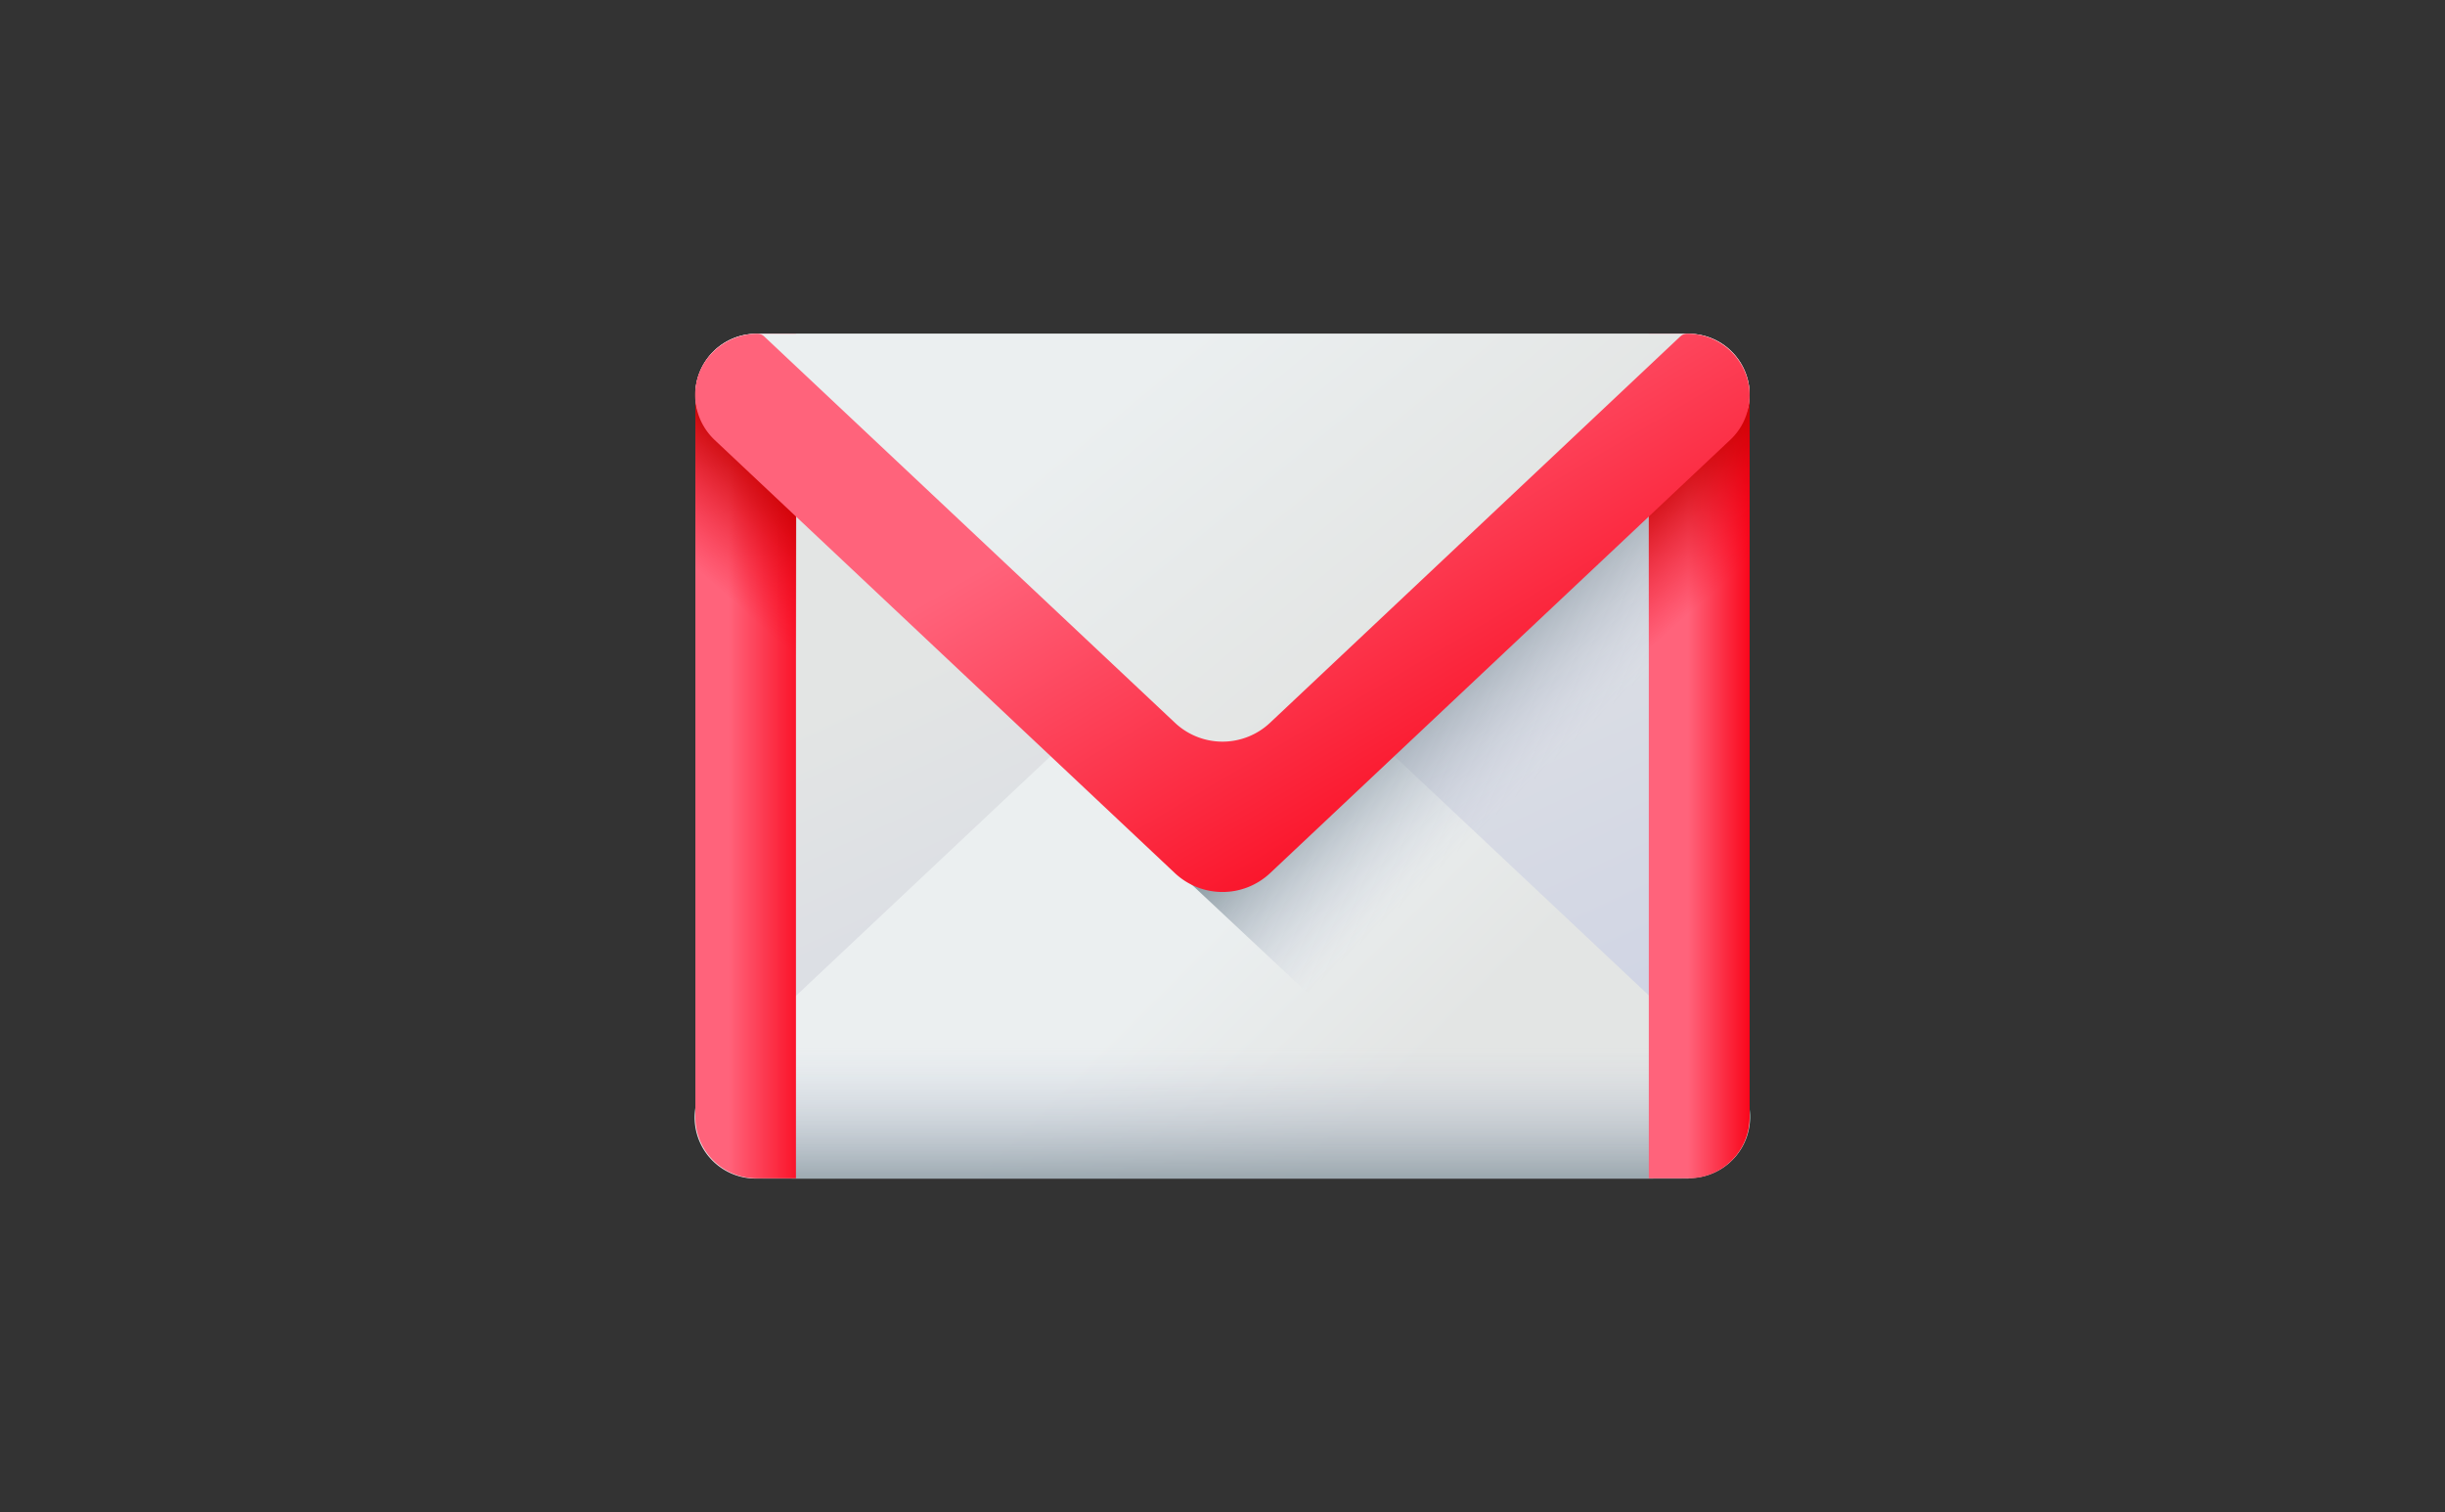 <svg xmlns="http://www.w3.org/2000/svg" xmlns:xlink="http://www.w3.org/1999/xlink" viewBox="0 0 1001.4 619.4"><rect x="0" y="0" width="1001.4" height="619.4" fill="#333333" stroke="none"/><defs><linearGradient id="e" x1="466.6" x2="602.6" y1="395.9" y2="103.9" gradientTransform="matrix(1 0 0 -1 1.8 625.3)" gradientUnits="userSpaceOnUse"><stop offset="0" stop-color="#e3e5e4"/><stop offset="1" stop-color="#cbd0e4"/></linearGradient><linearGradient id="d" x1="456.5" x2="526.8" y1="207.6" y2="137.3" gradientTransform="matrix(1 0 0 -1 1.8 625.3)" gradientUnits="userSpaceOnUse"><stop offset="0" stop-color="#ebeff0"/><stop offset="1" stop-color="#e3e5e4"/></linearGradient><linearGradient id="a" x1="496.9" x2="496.9" y1="196.2" y2="124.1" gradientTransform="matrix(1 0 0 -1 1.8 625.3)" gradientUnits="userSpaceOnUse"><stop offset="0" stop-color="#cbd0e4" stop-opacity="0"/><stop offset="1" stop-color="#6a7d83"/></linearGradient><linearGradient id="b" x1="296.5" x2="330.8" y1="314.4" y2="314.4" gradientTransform="matrix(1 0 0 -1 1.8 625.3)" gradientUnits="userSpaceOnUse"><stop offset="0" stop-color="#ff637b"/><stop offset="1" stop-color="#f90217"/></linearGradient><linearGradient xlink:href="#a" id="f" x1="636.1" x2="583.2" y1="315.2" y2="370.9"/><linearGradient xlink:href="#b" id="g" x1="689.5" x2="716"/><linearGradient id="c" x1="704.3" x2="668.8" y1="386.5" y2="426.6" gradientTransform="matrix(1 0 0 -1 1.8 625.3)" gradientUnits="userSpaceOnUse"><stop offset="0" stop-color="#f90217" stop-opacity="0"/><stop offset=".3" stop-color="#e7010f" stop-opacity=".3"/><stop offset=".7" stop-color="#ce0004" stop-opacity=".7"/><stop offset="1" stop-color="#c50000"/></linearGradient><linearGradient xlink:href="#c" id="h" x1="-234.4" x2="-269.8" y1="386.5" y2="426.6" gradientTransform="matrix(-1 0 0 -1 57.3 625.3)"/><linearGradient xlink:href="#d" id="i" x1="479.6" x2="573.9" y1="483.9" y2="369.5"/><linearGradient xlink:href="#b" id="j" x1="502" x2="611.1" y1="453.1" y2="269.2"/></defs><path d="M676.3 482.7H325.1a25 25 0 0 1-25.1-25l-15.2-296a25 25 0 0 1 25-25h381.8a25 25 0 0 1 25 25l-15.2 296a25 25 0 0 1-25 25" style="fill:url(#e)"/><path d="M691.6 482.7H309.8a25 25 0 0 1-17-43.6l188.4-177.3c11-10.3 28-10.3 39 0L708.6 439a25 25 0 0 1-17 43.5" style="fill:url(#d)"/><path d="M288.3 392.7v65c0 13.8 11 25 24.7 25h375.4a25 25 0 0 0 24.7-25v-65z" style="fill:url(#a)"/><path d="M284.8 161.8v295.8a25 25 0 0 0 25 25H326V136.8h-16.2a25 25 0 0 0-25 25Z" style="fill:url(#b)"/><path d="m293.6 180.2 323.1 302.5h74.9a25 25 0 0 0 25-25v-296c0-13.8-11.2-23.3-25-23.3H309.8c-13.8 0-24.2 9.5-24.2 23.4 0 7 2.9 13.6 8 18.4" style="fill:url(#f)"/><path d="M716.6 161.8v295.8a25 25 0 0 1-25 25h-16.3V136.8h16.3a25 25 0 0 1 25 25Z" style="fill:url(#g)"/><path d="M691.6 138.4h-16.3v153.3h41.3V163.5a25 25 0 0 0-25-25.1" style="fill:url(#c)"/><path d="M309.8 138.4h16.3v153.3h-41.3V163.5a25 25 0 0 1 25-25.1" style="fill:url(#h)"/><path d="M691.6 136.7H309.8a25 25 0 0 0-25 25c0 7 2.8 11.2 8 16l188.4 177.4c11 10.3 28 10.3 39 0l188.4-177.4c5.1-4.8 8-9 8-16a25 25 0 0 0-25-25" style="fill:url(#i)"/><path d="M691 136.7q-1.6 0-2.7 1L520.2 296a28.4 28.4 0 0 1-39 0L313 137.8a4 4 0 0 0-2.7-1.1c-12.8 0-23.9 9.4-25.4 22-1 8.1 2 16 7.8 21.5l188.5 177.4c11 10.3 28 10.3 39 0l188.4-177.4a25 25 0 0 0 7.8-21.4 25.4 25.4 0 0 0-25.4-22.1Z" style="fill:url(#j)"/></svg>